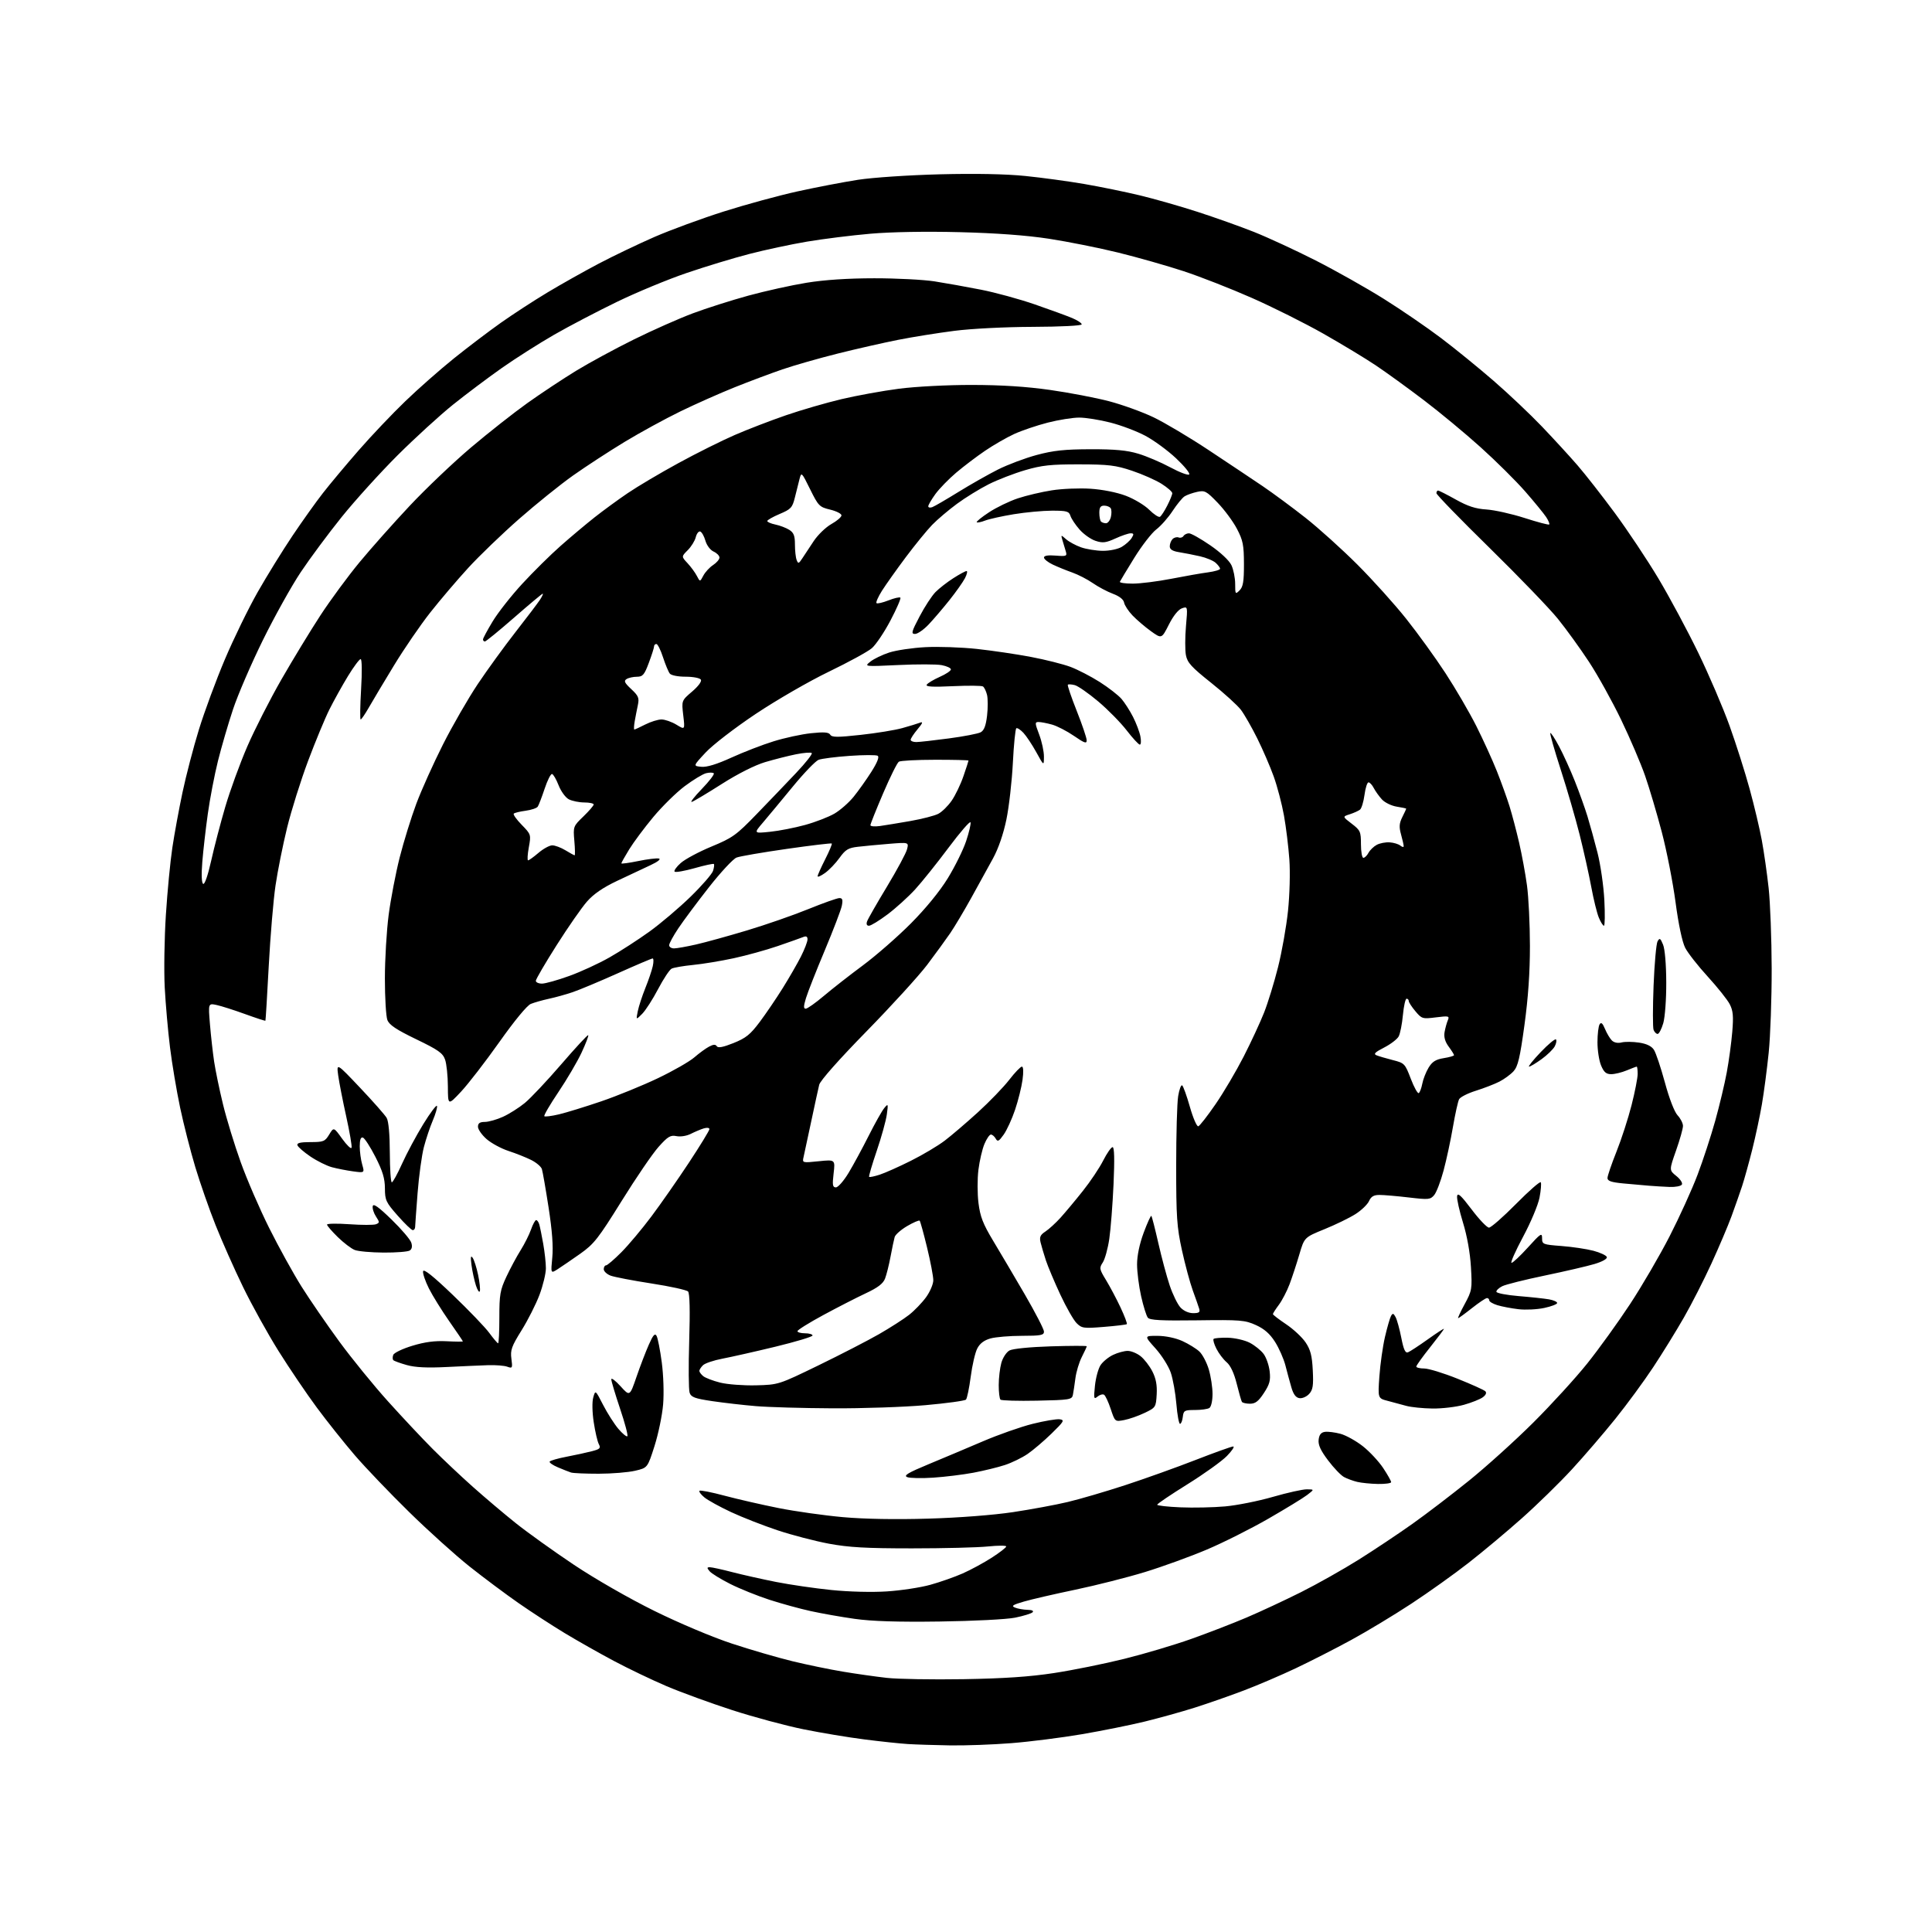 <?xml version="1.0" encoding="UTF-8" standalone="no"?>
<svg 
  version="1.1" 
  xmlns="http://www.w3.org/2000/svg" 
  xmlns:xlink="http://www.w3.org/1999/xlink" 
  xmlns:svg="http://www.w3.org/2000/svg"
  xmlns:rdf="http://www.w3.org/1999/02/22-rdf-syntax-ns#"
  xmlns:cc="http://creativecommons.org/ns#"
  xmlns:dc="http://purl.org/dc/elements/1.1/"
  viewBox="0 0 768 768"
  width="768"
  height="768"
>
<style>svg {background-color: white; }</style>"
<path stroke="none" fill="black" fill-rule="evenodd" d="M377.55,693.82C371.47,693.71 364.02,693.48 361.00,693.29C357.98,693.11 350.23,692.29 343.79,691.47C337.35,690.66 326.36,688.83 319.36,687.41C312.35,685.99 299.64,682.57 291.10,679.81C282.57,677.04 270.84,672.77 265.04,670.31C259.24,667.84 249.78,663.31 244.00,660.23C238.22,657.16 229.45,652.19 224.50,649.20C219.55,646.21 211.30,640.85 206.17,637.28C201.04,633.71 192.26,627.16 186.67,622.72C181.08,618.28 170.27,608.54 162.65,601.07C155.03,593.61 145.31,583.45 141.05,578.50C136.80,573.55 129.99,565.00 125.92,559.50C121.85,554.00 115.02,543.91 110.74,537.08C106.46,530.25 100.10,518.77 96.61,511.58C93.11,504.39 88.20,493.32 85.69,487.00C83.17,480.68 79.55,470.31 77.64,463.96C75.73,457.61 73.01,446.97 71.60,440.30C70.20,433.63 68.38,422.85 67.58,416.34C66.77,409.83 65.83,399.10 65.48,392.50C65.14,385.90 65.34,372.93 65.94,363.67C66.53,354.42 67.69,342.40 68.51,336.96C69.32,331.53 71.14,321.65 72.54,315.02C73.94,308.39 76.88,297.13 79.07,290.01C81.27,282.88 85.91,270.32 89.39,262.11C92.87,253.89 98.75,241.84 102.45,235.33C106.16,228.82 112.37,218.78 116.25,213.00C120.13,207.22 125.58,199.57 128.37,196.00C131.15,192.43 137.55,184.78 142.59,179.00C147.63,173.22 155.97,164.44 161.13,159.48C166.28,154.51 175.00,146.84 180.50,142.42C186.00,138.00 194.39,131.64 199.14,128.28C203.88,124.93 212.21,119.51 217.64,116.25C223.06,112.99 232.25,107.83 238.06,104.77C243.86,101.72 253.82,96.95 260.18,94.18C266.55,91.41 278.90,86.87 287.63,84.10C296.36,81.33 309.57,77.72 317.00,76.09C324.43,74.45 335.23,72.38 341.00,71.48C346.90,70.57 361.16,69.61 373.56,69.29C387.76,68.93 399.88,69.17 407.56,69.95C414.13,70.62 424.68,72.05 431.00,73.14C437.32,74.23 447.23,76.25 453.00,77.64C458.77,79.02 469.12,81.97 476.00,84.20C482.88,86.42 492.99,90.02 498.48,92.20C503.96,94.38 514.99,99.48 522.98,103.53C530.96,107.59 543.20,114.48 550.17,118.86C557.15,123.23 567.37,130.24 572.89,134.42C578.42,138.60 587.79,146.23 593.72,151.37C599.65,156.51 608.33,164.72 613.00,169.61C617.67,174.51 624.03,181.43 627.12,185.01C630.21,188.58 636.89,197.12 641.97,204.00C647.04,210.88 654.83,222.57 659.27,230.00C663.70,237.43 670.82,250.70 675.09,259.50C679.36,268.30 684.95,281.35 687.52,288.49C690.09,295.64 693.68,306.93 695.50,313.59C697.33,320.24 699.51,329.47 700.36,334.09C701.21,338.72 702.43,347.23 703.06,353.00C703.69,358.77 704.24,373.18 704.27,385.00C704.29,396.82 703.76,411.90 703.08,418.50C702.40,425.10 701.19,434.32 700.38,439.00C699.58,443.68 697.85,451.77 696.54,457.00C695.22,462.23 693.41,468.75 692.51,471.50C691.60,474.25 689.71,479.65 688.30,483.50C686.88,487.35 683.29,495.81 680.31,502.30C677.33,508.80 672.40,518.47 669.34,523.80C666.28,529.14 660.81,538.00 657.17,543.50C653.54,549.00 646.77,558.23 642.13,564.00C637.49,569.77 629.69,578.85 624.80,584.16C619.90,589.47 610.99,598.18 604.99,603.51C598.99,608.85 589.45,616.83 583.79,621.25C578.13,625.68 567.88,632.99 561.00,637.51C554.12,642.03 543.33,648.54 537.00,651.98C530.67,655.43 520.77,660.47 515.00,663.20C509.23,665.93 500.00,669.88 494.50,671.97C489.00,674.06 480.23,677.13 475.00,678.79C469.77,680.45 460.77,682.95 455.00,684.36C449.23,685.77 437.98,688.03 430.00,689.39C422.02,690.75 409.45,692.35 402.05,692.93C394.65,693.52 383.63,693.92 377.55,693.82zM383.00,667.50C399.07,667.23 409.36,666.54 419.00,665.06C426.43,663.93 438.98,661.39 446.90,659.42C454.82,657.46 466.75,653.91 473.40,651.55C480.06,649.19 490.00,645.35 495.50,643.01C501.00,640.67 510.75,636.12 517.17,632.91C523.58,629.70 533.93,623.86 540.17,619.95C546.40,616.03 556.00,609.63 561.50,605.72C567.00,601.82 577.11,594.10 583.97,588.56C590.83,583.03 602.32,572.65 609.50,565.50C616.68,558.35 626.34,547.77 630.96,542.00C635.58,536.23 643.24,525.60 647.98,518.39C652.73,511.17 659.81,499.02 663.72,491.39C667.63,483.75 672.62,472.77 674.80,467.00C676.99,461.23 680.15,451.55 681.84,445.50C683.52,439.45 685.59,430.80 686.42,426.27C687.26,421.75 688.24,414.52 688.60,410.22C689.13,403.94 688.93,401.76 687.59,399.18C686.68,397.41 682.75,392.48 678.87,388.23C674.98,383.98 670.94,378.82 669.89,376.77C668.71,374.47 667.23,367.48 666.05,358.62C664.99,350.69 662.53,338.14 660.58,330.73C658.63,323.32 655.65,313.26 653.95,308.38C652.25,303.50 647.97,293.48 644.43,286.13C640.89,278.78 635.15,268.43 631.67,263.13C628.19,257.83 622.62,250.12 619.29,246.00C615.96,241.88 603.73,229.19 592.12,217.80C580.50,206.42 571.00,196.63 571.00,196.05C571.00,195.47 571.29,195.00 571.65,195.00C572.01,195.00 575.19,196.61 578.71,198.58C583.50,201.26 586.58,202.26 590.91,202.53C594.10,202.74 600.91,204.26 606.06,205.91C611.20,207.57 615.61,208.73 615.84,208.49C616.08,208.26 615.53,206.93 614.63,205.55C613.72,204.17 609.99,199.61 606.33,195.41C602.66,191.21 594.68,183.29 588.58,177.80C582.49,172.31 572.33,163.88 566.00,159.08C559.67,154.27 551.10,148.06 546.94,145.27C542.78,142.48 533.38,136.80 526.05,132.64C518.72,128.48 505.92,122.08 497.61,118.42C489.30,114.75 477.10,109.97 470.50,107.80C463.90,105.63 452.20,102.31 444.50,100.41C436.81,98.52 424.43,96.05 417.00,94.91C408.05,93.54 396.08,92.66 381.48,92.29C368.04,91.95 354.20,92.19 345.98,92.91C338.57,93.55 327.23,94.97 320.80,96.05C314.36,97.14 304.01,99.35 297.80,100.97C291.58,102.58 280.43,105.97 273.00,108.50C265.57,111.02 253.11,116.18 245.30,119.97C237.50,123.75 226.25,129.63 220.30,133.05C214.36,136.46 205.00,142.41 199.50,146.27C194.00,150.14 185.24,156.72 180.03,160.90C174.83,165.08 164.93,174.13 158.03,181.00C151.14,187.88 141.15,198.91 135.84,205.50C130.53,212.10 123.20,221.98 119.54,227.46C115.89,232.93 109.12,245.08 104.50,254.46C99.88,263.83 94.53,276.23 92.62,282.00C90.70,287.77 88.01,297.00 86.64,302.50C85.27,308.00 83.45,317.45 82.61,323.50C81.76,329.55 80.78,338.15 80.42,342.62C80.01,347.66 80.14,350.97 80.76,351.35C81.35,351.72 82.64,348.00 83.93,342.23C85.12,336.88 87.64,327.22 89.54,320.76C91.43,314.31 95.37,303.51 98.29,296.76C101.21,290.02 107.32,278.02 111.87,270.09C116.42,262.17 123.40,250.70 127.39,244.59C131.38,238.49 138.37,229.00 142.92,223.50C147.47,218.00 156.44,207.91 162.85,201.08C169.26,194.25 180.21,183.83 187.18,177.92C194.16,172.02 204.28,164.04 209.68,160.20C215.08,156.35 223.78,150.59 229.00,147.40C234.22,144.21 244.57,138.60 252.00,134.93C259.43,131.26 269.94,126.60 275.36,124.57C280.78,122.54 290.74,119.37 297.48,117.52C304.23,115.68 314.64,113.37 320.62,112.40C327.74,111.24 337.04,110.63 347.50,110.62C356.30,110.61 367.10,111.17 371.50,111.85C375.90,112.54 384.19,114.02 389.92,115.15C395.65,116.27 405.33,118.92 411.42,121.03C417.51,123.14 424.19,125.58 426.25,126.45C428.31,127.32 430.00,128.44 430.00,128.94C430.00,129.47 421.65,129.89 410.57,129.93C399.45,129.97 386.07,130.65 379.32,131.52C372.82,132.35 362.77,133.96 357.00,135.10C351.23,136.24 340.43,138.69 333.00,140.55C325.57,142.41 315.68,145.24 311.00,146.84C306.32,148.45 297.77,151.65 292.00,153.97C286.23,156.28 276.55,160.58 270.50,163.52C264.45,166.46 254.44,171.94 248.26,175.68C242.08,179.43 232.89,185.42 227.84,188.99C222.79,192.56 213.14,200.33 206.39,206.25C199.65,212.17 190.52,220.95 186.12,225.76C181.71,230.57 174.92,238.55 171.02,243.50C167.12,248.45 160.64,257.90 156.63,264.50C152.61,271.10 148.11,278.64 146.62,281.25C145.13,283.86 143.67,286.00 143.37,286.00C143.07,286.00 143.15,280.60 143.54,274.00C143.96,267.04 143.88,262.00 143.36,262.00C142.86,262.00 140.60,265.04 138.33,268.75C136.07,272.46 132.75,278.43 130.96,282.00C129.17,285.57 125.35,294.80 122.46,302.50C119.57,310.20 115.82,322.12 114.13,329.00C112.44,335.88 110.37,346.23 109.52,352.00C108.67,357.77 107.46,372.18 106.83,384.00C106.20,395.82 105.61,405.61 105.51,405.74C105.42,405.88 101.78,404.69 97.42,403.11C93.07,401.53 87.99,399.91 86.14,399.51C82.77,398.79 82.77,398.79 83.46,407.15C83.84,411.74 84.59,418.43 85.12,422.00C85.66,425.57 87.24,433.23 88.65,439.00C90.05,444.77 93.22,455.12 95.69,462.00C98.16,468.88 103.26,480.68 107.04,488.22C110.81,495.77 116.59,506.23 119.88,511.47C123.18,516.71 129.93,526.53 134.89,533.30C139.85,540.06 148.54,550.74 154.20,557.02C159.86,563.31 167.86,571.84 171.99,575.98C176.12,580.12 183.32,586.91 188.00,591.07C192.68,595.24 200.32,601.71 205.00,605.45C209.68,609.19 220.10,616.65 228.16,622.04C236.67,627.72 250.11,635.43 260.16,640.38C270.05,645.26 283.30,650.84 291.00,653.37C298.43,655.82 309.23,658.96 315.00,660.36C320.77,661.76 329.77,663.62 335.00,664.49C340.23,665.37 348.10,666.48 352.50,666.98C356.90,667.47 370.62,667.70 383.00,667.50zM373.50,644.58C356.80,644.81 346.53,644.48 339.75,643.52C334.38,642.76 326.51,641.37 322.25,640.43C317.99,639.50 310.61,637.47 305.85,635.93C301.09,634.38 294.08,631.56 290.29,629.65C286.49,627.73 282.79,625.46 282.07,624.58C280.97,623.26 280.99,623.00 282.19,623.00C282.98,623.00 286.97,623.87 291.06,624.94C295.15,626.00 303.00,627.76 308.50,628.85C314.00,629.94 323.88,631.38 330.45,632.05C337.45,632.76 346.60,633.00 352.55,632.61C358.13,632.25 365.89,631.07 369.79,629.99C373.70,628.91 379.50,626.87 382.69,625.46C385.89,624.05 391.08,621.23 394.24,619.20C397.40,617.16 399.99,615.16 399.99,614.74C400.00,614.33 396.74,614.33 392.75,614.74C388.76,615.16 375.15,615.50 362.50,615.50C344.30,615.50 337.41,615.11 329.50,613.64C324.00,612.61 314.85,610.23 309.17,608.34C303.50,606.46 295.17,603.20 290.67,601.11C286.18,599.02 281.38,596.37 280.00,595.24C278.62,594.10 277.75,592.92 278.06,592.61C278.37,592.30 282.85,593.17 288.02,594.56C293.19,595.94 302.83,598.15 309.46,599.47C316.08,600.79 327.57,602.41 335.00,603.08C343.56,603.85 355.99,604.07 369.00,603.68C381.15,603.33 394.86,602.27 402.66,601.10C409.89,600.01 419.69,598.20 424.42,597.07C429.16,595.95 439.44,592.94 447.27,590.38C455.10,587.82 467.69,583.31 475.26,580.36C482.83,577.41 489.56,575.00 490.21,575.00C490.87,575.00 489.74,576.70 487.71,578.78C485.68,580.86 478.62,585.92 472.01,590.03C465.41,594.14 460.00,597.79 460.00,598.15C460.00,598.51 464.16,598.98 469.25,599.19C474.34,599.41 482.32,599.24 487.00,598.82C491.68,598.40 500.22,596.70 506.00,595.03C511.77,593.36 517.85,592.01 519.50,592.03C522.50,592.06 522.50,592.06 519.61,594.28C518.02,595.50 511.04,599.76 504.11,603.75C497.17,607.74 486.16,613.27 479.64,616.02C473.12,618.78 462.09,622.78 455.14,624.91C448.19,627.04 435.75,630.19 427.50,631.92C419.25,633.64 410.02,635.77 407.00,636.65C402.51,637.96 401.87,638.40 403.50,639.05C404.60,639.50 406.83,639.89 408.45,639.93C410.27,639.97 411.04,640.35 410.45,640.92C409.93,641.42 406.80,642.38 403.50,643.05C400.16,643.72 386.85,644.40 373.50,644.58zM547.75,589.90C544.86,589.84 541.15,589.47 539.50,589.07C537.85,588.67 535.49,587.81 534.26,587.14C533.03,586.48 530.18,583.51 527.94,580.53C524.96,576.59 523.94,574.37 524.18,572.31C524.41,570.31 525.13,569.41 526.67,569.19C527.87,569.02 530.65,569.37 532.86,569.96C535.07,570.56 539.08,572.79 541.77,574.91C544.47,577.04 548.09,580.94 549.83,583.56C551.58,586.19 553.00,588.72 553.00,589.17C553.00,589.63 550.64,589.95 547.75,589.90zM371.00,587.39C366.32,587.71 361.65,587.60 360.60,587.17C359.12,586.54 360.97,585.43 369.10,582.06C374.82,579.69 384.53,575.59 390.69,572.96C396.84,570.32 405.74,567.19 410.45,566.01C415.17,564.83 420.03,564.01 421.26,564.19C423.28,564.48 422.95,565.05 418.00,569.87C414.98,572.81 410.70,576.45 408.50,577.96C406.30,579.47 402.24,581.45 399.48,582.36C396.72,583.27 391.09,584.64 386.98,585.42C382.87,586.19 375.68,587.08 371.00,587.39zM238.00,585.83C232.78,585.83 227.82,585.62 227.00,585.35C226.18,585.08 223.82,584.16 221.78,583.29C219.73,582.43 218.26,581.39 218.50,581.00C218.75,580.60 221.77,579.73 225.23,579.07C228.68,578.41 233.19,577.43 235.26,576.89C238.50,576.05 238.89,575.66 238.04,574.07C237.50,573.06 236.59,569.14 236.02,565.37C235.41,561.36 235.33,557.25 235.83,555.50C236.68,552.50 236.68,552.50 239.76,558.50C241.46,561.80 244.19,566.08 245.82,568.00C247.46,569.92 249.07,571.24 249.39,570.92C249.72,570.61 248.41,565.68 246.49,559.98C244.57,554.27 243.00,549.02 243.00,548.30C243.00,547.58 244.65,548.82 246.67,551.05C250.34,555.11 250.34,555.11 253.02,547.31C254.50,543.01 256.71,537.25 257.93,534.50C259.63,530.65 260.34,529.86 261.01,531.05C261.48,531.90 262.41,536.61 263.06,541.53C263.74,546.64 263.97,553.81 263.60,558.29C263.24,562.60 261.70,570.03 260.18,574.81C257.41,583.50 257.41,583.50 252.45,584.65C249.73,585.29 243.22,585.82 238.00,585.83zM469.08,566.00C468.64,566.00 467.99,562.47 467.63,558.14C467.27,553.82 466.27,548.20 465.40,545.65C464.53,543.10 461.79,538.76 459.32,536.01C454.81,531.00 454.81,531.00 460.16,531.02C463.36,531.04 467.31,531.86 470.00,533.08C472.48,534.21 475.52,536.08 476.77,537.25C478.02,538.42 479.70,541.63 480.52,544.37C481.33,547.12 482.00,551.50 482.00,554.12C482.00,556.83 481.46,559.23 480.75,559.69C480.06,560.14 477.48,560.50 475.00,560.50C470.83,560.50 470.48,560.70 470.18,563.25C470.01,564.76 469.51,566.00 469.08,566.00zM446.84,564.50C443.22,565.18 443.22,565.18 441.53,560.10C440.61,557.31 439.41,554.75 438.88,554.43C438.35,554.10 437.18,554.43 436.29,555.16C434.83,556.38 434.73,555.97 435.26,550.84C435.58,547.73 436.58,544.05 437.48,542.68C438.38,541.30 440.62,539.46 442.46,538.59C444.30,537.71 446.91,537.00 448.27,537.00C449.62,537.00 451.93,537.94 453.39,539.09C454.86,540.25 456.97,542.97 458.08,545.15C459.52,547.98 460.01,550.61 459.80,554.31C459.51,559.38 459.40,559.55 454.98,561.66C452.50,562.85 448.83,564.13 446.84,564.50zM331.00,559.83C319.18,559.77 305.45,559.38 300.50,558.96C295.55,558.55 287.75,557.65 283.18,556.98C276.18,555.94 274.74,555.41 274.13,553.62C273.73,552.46 273.66,543.17 273.97,533.00C274.34,521.03 274.18,514.11 273.52,513.39C272.96,512.79 266.41,511.35 258.96,510.20C251.51,509.05 244.20,507.64 242.71,507.08C241.22,506.51 240.00,505.36 240.00,504.52C240.00,503.69 240.41,503.00 240.91,503.00C241.41,503.00 244.17,500.64 247.04,497.75C249.91,494.86 255.28,488.45 258.98,483.50C262.69,478.55 269.38,468.95 273.86,462.17C278.34,455.38 282.00,449.39 282.00,448.85C282.00,448.29 281.03,448.17 279.75,448.56C278.51,448.94 276.20,449.92 274.61,450.72C272.97,451.56 270.51,451.95 268.92,451.63C266.52,451.15 265.50,451.76 261.81,455.88C259.44,458.52 252.83,468.19 247.13,477.38C237.81,492.37 236.13,494.51 230.63,498.40C227.26,500.77 223.24,503.52 221.71,504.50C218.92,506.29 218.92,506.29 219.54,499.89C219.97,495.54 219.50,489.20 218.07,480.00C216.92,472.57 215.72,465.70 215.41,464.73C215.11,463.76 213.20,462.14 211.18,461.12C209.15,460.10 205.10,458.49 202.16,457.53C199.22,456.57 195.28,454.43 193.41,452.79C191.53,451.14 190.00,448.94 190.00,447.90C190.00,446.50 190.72,445.99 192.75,445.98C194.26,445.97 197.50,445.05 199.94,443.94C202.39,442.83 206.28,440.37 208.60,438.47C210.91,436.58 217.45,429.64 223.12,423.06C228.79,416.48 233.61,411.27 233.83,411.50C234.05,411.72 232.85,414.86 231.16,418.48C229.47,422.09 225.33,429.13 221.97,434.12C218.61,439.11 216.09,443.43 216.38,443.71C216.66,443.99 219.28,443.66 222.20,442.97C225.11,442.28 232.68,439.95 239.00,437.80C245.32,435.64 255.46,431.50 261.52,428.61C267.59,425.71 274.11,421.98 276.02,420.31C277.94,418.65 280.57,416.73 281.88,416.04C283.59,415.14 284.44,415.10 284.94,415.90C285.42,416.67 287.45,416.29 291.56,414.64C296.50,412.66 298.25,411.26 302.00,406.25C304.48,402.94 308.59,396.89 311.14,392.80C313.69,388.72 316.95,383.05 318.39,380.22C319.82,377.39 321.00,374.33 321.00,373.43C321.00,372.26 320.50,371.99 319.25,372.50C318.29,372.89 313.75,374.50 309.18,376.07C304.60,377.64 296.72,379.82 291.68,380.91C286.63,382.00 279.35,383.21 275.50,383.58C271.65,383.96 267.81,384.62 266.98,385.05C266.14,385.48 263.73,389.13 261.61,393.16C259.50,397.20 256.65,401.62 255.29,403.00C252.81,405.50 252.81,405.50 253.52,402.00C253.91,400.07 255.26,395.94 256.52,392.80C257.79,389.67 259.12,385.73 259.49,384.05C259.86,382.37 259.83,381.00 259.43,381.00C259.04,381.00 252.81,383.65 245.61,386.88C238.40,390.11 230.33,393.49 227.68,394.39C225.04,395.29 220.76,396.48 218.18,397.03C215.61,397.59 212.38,398.51 211.00,399.07C209.50,399.68 204.49,405.77 198.50,414.23C193.00,422.00 186.15,430.87 183.29,433.93C178.07,439.50 178.07,439.50 178.04,431.90C178.02,427.72 177.52,422.91 176.93,421.22C176.02,418.61 174.23,417.35 165.41,413.10C157.49,409.27 154.74,407.43 153.99,405.47C153.44,404.04 153.00,396.62 153.00,388.99C153.00,381.35 153.68,369.95 154.50,363.66C155.33,357.36 157.30,347.10 158.88,340.85C160.46,334.61 163.44,325.00 165.49,319.50C167.55,314.00 172.33,303.38 176.11,295.90C179.89,288.42 186.12,277.62 189.94,271.90C193.77,266.18 200.54,256.86 204.98,251.18C209.42,245.50 213.76,239.76 214.64,238.43C215.51,237.09 216.01,236.00 215.74,236.00C215.48,236.00 210.36,240.27 204.38,245.50C198.40,250.72 193.16,255.00 192.75,255.00C192.34,255.00 192.00,254.63 192.00,254.18C192.00,253.73 193.73,250.51 195.84,247.02C197.94,243.53 203.23,236.81 207.59,232.08C211.94,227.35 218.81,220.56 222.86,216.99C226.90,213.42 232.98,208.32 236.36,205.65C239.73,202.99 245.65,198.66 249.50,196.05C253.35,193.43 262.39,188.07 269.60,184.14C276.80,180.20 286.90,175.16 292.05,172.93C297.19,170.69 306.38,167.16 312.45,165.07C318.53,162.98 328.45,160.10 334.50,158.67C340.55,157.24 350.81,155.37 357.30,154.53C363.99,153.66 376.56,153.01 386.30,153.02C398.00,153.03 407.95,153.66 417.42,155.01C425.07,156.10 435.65,158.12 440.92,159.51C446.19,160.90 454.10,163.76 458.50,165.86C462.90,167.96 472.80,173.85 480.50,178.95C488.20,184.05 497.88,190.51 502.00,193.30C506.12,196.10 513.77,201.75 519.00,205.87C524.23,209.99 533.48,218.34 539.58,224.43C545.67,230.52 554.41,240.22 559.00,246.00C563.60,251.78 570.63,261.50 574.62,267.62C578.62,273.74 584.13,283.19 586.86,288.62C589.59,294.05 593.26,302.10 595.01,306.50C596.76,310.90 599.03,317.20 600.06,320.50C601.08,323.80 602.80,330.32 603.88,335.00C604.96,339.68 606.37,347.31 607.00,351.97C607.64,356.63 608.16,367.43 608.17,375.97C608.18,386.51 607.48,396.65 605.99,407.50C604.20,420.55 603.40,423.93 601.65,425.85C600.47,427.14 597.92,429.00 596.00,429.98C594.08,430.96 589.88,432.58 586.67,433.59C583.47,434.59 580.48,436.11 580.02,436.96C579.56,437.81 578.46,442.78 577.56,448.01C576.67,453.23 575.00,461.00 573.85,465.29C572.70,469.57 571.03,473.96 570.13,475.04C568.61,476.87 567.90,476.94 560.00,476.01C555.33,475.46 550.11,475.01 548.41,475.01C546.09,475.00 545.04,475.62 544.20,477.46C543.58,478.82 541.15,481.15 538.79,482.64C536.43,484.14 530.90,486.83 526.50,488.62C518.50,491.88 518.50,491.88 516.50,498.69C515.40,502.44 513.65,507.75 512.62,510.50C511.58,513.25 509.67,516.93 508.37,518.68C507.06,520.43 506.00,522.10 506.00,522.38C506.00,522.66 508.36,524.47 511.25,526.41C514.14,528.34 517.62,531.59 518.99,533.62C520.95,536.53 521.56,538.90 521.85,544.71C522.16,550.78 521.90,552.45 520.42,554.09C519.42,555.19 517.69,555.96 516.56,555.79C515.12,555.59 514.15,554.29 513.34,551.50C512.71,549.30 511.63,545.36 510.96,542.73C510.28,540.11 508.43,535.92 506.85,533.42C504.79,530.18 502.60,528.26 499.23,526.73C494.87,524.76 493.06,524.62 475.91,524.85C461.62,525.04 457.09,524.80 456.28,523.80C455.71,523.09 454.51,519.26 453.62,515.30C452.73,511.34 452.00,505.63 452.00,502.61C452.00,499.14 452.97,494.50 454.63,490.02C456.08,486.12 457.45,483.11 457.68,483.34C457.91,483.57 459.15,488.43 460.45,494.13C461.74,499.83 463.78,507.43 464.98,511.00C466.18,514.58 468.11,518.51 469.26,519.75C470.51,521.10 472.53,522.00 474.29,522.00C476.63,522.00 477.12,521.64 476.70,520.25C476.41,519.29 475.26,516.00 474.14,512.94C473.03,509.88 471.09,502.68 469.83,496.94C467.82,487.75 467.55,483.74 467.55,463.50C467.55,450.85 467.90,438.35 468.34,435.73C468.77,433.11 469.48,431.18 469.92,431.45C470.35,431.72 471.74,435.56 473.00,440.00C474.26,444.44 475.77,447.91 476.35,447.72C476.93,447.52 480.01,443.57 483.20,438.93C486.40,434.30 491.42,425.77 494.38,420.00C497.33,414.23 500.98,406.35 502.50,402.50C504.02,398.65 506.51,390.55 508.03,384.50C509.56,378.45 511.34,368.38 512.00,362.12C512.67,355.65 512.91,346.79 512.54,341.62C512.18,336.60 511.22,328.76 510.40,324.19C509.58,319.62 507.75,312.64 506.33,308.69C504.91,304.73 501.96,297.90 499.77,293.50C497.58,289.10 494.67,284.01 493.30,282.19C491.93,280.38 486.60,275.53 481.45,271.43C473.60,265.19 471.98,263.40 471.42,260.43C471.05,258.47 471.06,253.30 471.44,248.94C472.14,241.01 472.14,241.01 469.82,241.82C468.39,242.32 466.40,244.81 464.64,248.29C461.77,253.96 461.77,253.96 457.49,250.89C455.14,249.19 451.86,246.39 450.20,244.66C448.54,242.92 447.03,240.61 446.84,239.53C446.61,238.28 444.97,236.99 442.39,236.03C440.14,235.19 436.55,233.28 434.40,231.79C432.26,230.30 428.58,228.41 426.23,227.58C423.88,226.75 420.39,225.33 418.48,224.42C416.57,223.52 415.00,222.26 415.00,221.63C415.00,220.88 416.61,220.61 419.65,220.86C423.98,221.20 424.25,221.08 423.65,219.11C423.29,217.95 422.70,215.99 422.34,214.75C421.70,212.54 421.72,212.53 423.78,214.35C424.93,215.36 427.58,216.80 429.68,217.55C431.78,218.30 435.68,218.93 438.35,218.96C441.09,218.98 444.38,218.30 445.93,217.38C447.43,216.49 449.19,214.92 449.84,213.88C450.80,212.34 450.73,212.00 449.45,212.00C448.59,212.00 445.86,212.92 443.38,214.06C439.58,215.79 438.33,215.93 435.48,214.99C433.62,214.38 430.77,212.36 429.14,210.50C427.51,208.65 425.88,206.20 425.52,205.07C424.94,203.25 424.06,203.00 418.18,203.00C414.51,203.01 407.68,203.64 403.00,204.41C398.32,205.18 393.20,206.32 391.61,206.93C390.02,207.55 388.52,207.85 388.27,207.60C388.02,207.35 390.22,205.57 393.16,203.64C396.10,201.71 401.26,199.21 404.64,198.09C408.02,196.97 414.09,195.54 418.14,194.91C422.19,194.27 429.10,193.99 433.50,194.28C438.21,194.58 443.97,195.72 447.50,197.06C450.80,198.30 455.01,200.82 456.85,202.66C458.69,204.49 460.61,205.74 461.11,205.43C461.62,205.12 462.92,203.11 464.01,200.97C465.11,198.83 466.00,196.62 466.00,196.05C466.00,195.49 464.09,193.81 461.75,192.33C459.41,190.85 454.12,188.51 450.00,187.13C443.49,184.95 440.72,184.61 429.00,184.59C417.75,184.57 414.17,184.95 407.50,186.90C403.10,188.19 396.57,190.71 393.00,192.51C389.43,194.31 383.77,197.80 380.43,200.26C377.09,202.72 372.65,206.48 370.57,208.62C368.50,210.75 363.77,216.55 360.06,221.50C356.36,226.45 352.10,232.46 350.59,234.84C349.09,237.23 348.11,239.44 348.42,239.75C348.73,240.06 350.86,239.57 353.17,238.67C355.47,237.76 357.60,237.27 357.91,237.58C358.21,237.88 356.45,241.96 353.98,246.64C351.52,251.33 348.17,256.29 346.56,257.68C344.94,259.06 337.24,263.27 329.46,267.02C321.60,270.81 308.67,278.28 300.40,283.80C292.09,289.35 283.29,296.13 280.50,299.13C275.50,304.50 275.50,304.50 278.77,304.81C280.96,305.03 284.91,303.82 290.77,301.15C295.57,298.96 303.10,296.05 307.50,294.69C311.90,293.32 318.59,291.87 322.36,291.47C327.57,290.92 329.42,291.06 330.03,292.05C330.70,293.13 332.89,293.14 342.17,292.12C348.40,291.44 355.85,290.23 358.71,289.42C361.58,288.62 364.73,287.66 365.71,287.28C367.03,286.78 366.78,287.46 364.75,289.88C363.24,291.68 362.00,293.57 362.00,294.08C362.00,294.58 363.01,294.99 364.25,294.98C365.49,294.97 371.32,294.32 377.21,293.53C383.11,292.75 388.78,291.65 389.82,291.10C391.18,290.37 391.90,288.51 392.37,284.51C392.73,281.45 392.72,277.72 392.36,276.22C391.99,274.72 391.26,273.22 390.74,272.88C390.22,272.53 384.82,272.49 378.74,272.77C370.73,273.15 367.89,272.99 368.39,272.18C368.77,271.56 371.09,270.17 373.54,269.08C375.99,268.00 378.00,266.66 378.00,266.10C378.00,265.55 376.35,264.78 374.33,264.40C372.31,264.02 364.55,264.00 357.08,264.36C343.50,265.00 343.50,265.00 346.00,263.00C347.38,261.90 350.75,260.27 353.50,259.38C356.25,258.49 362.69,257.53 367.82,257.26C372.94,256.98 382.17,257.30 388.32,257.96C394.47,258.63 404.17,260.06 409.87,261.15C415.58,262.23 422.62,264.01 425.52,265.09C428.42,266.18 433.65,268.88 437.15,271.10C440.64,273.32 444.54,276.35 445.81,277.82C447.07,279.29 449.15,282.52 450.41,285.00C451.67,287.48 452.99,290.96 453.33,292.75C453.67,294.54 453.57,296.00 453.10,296.00C452.63,296.00 450.28,293.46 447.88,290.35C445.48,287.24 440.37,282.04 436.53,278.81C432.68,275.57 428.49,272.66 427.22,272.34C425.95,272.02 424.72,271.95 424.48,272.18C424.25,272.42 425.83,277.08 428.00,282.55C430.17,288.02 431.96,293.29 431.97,294.27C432.00,295.72 431.11,295.42 426.93,292.54C424.14,290.62 420.20,288.59 418.18,288.03C416.15,287.47 413.76,287.01 412.85,287.01C411.34,287.00 411.36,287.45 413.10,292.01C414.14,294.77 414.99,298.70 414.98,300.76C414.96,304.50 414.96,304.50 411.95,299.03C410.29,296.02 407.98,292.55 406.82,291.31C405.66,290.07 404.39,289.26 404.01,289.49C403.62,289.73 403.00,295.91 402.63,303.21C402.26,310.52 401.11,320.65 400.07,325.72C398.87,331.52 396.90,337.26 394.74,341.22C392.85,344.67 388.96,351.72 386.11,356.89C383.25,362.05 379.50,368.35 377.77,370.89C376.04,373.42 371.91,379.10 368.59,383.50C365.26,387.90 354.39,399.82 344.43,410.00C333.49,421.18 326.06,429.57 325.65,431.20C325.29,432.68 323.86,439.21 322.49,445.70C321.11,452.19 319.74,458.58 319.44,459.89C318.89,462.28 318.91,462.29 325.46,461.61C332.02,460.94 332.02,460.94 331.37,466.47C330.83,471.10 330.98,472.00 332.29,472.00C333.15,472.00 335.41,469.41 337.32,466.25C339.22,463.09 342.82,456.45 345.31,451.50C347.80,446.55 350.58,441.60 351.49,440.50C353.06,438.59 353.11,438.71 352.53,443.00C352.19,445.48 350.39,451.99 348.52,457.47C346.65,462.96 345.28,467.62 345.49,467.82C345.70,468.03 347.58,467.64 349.68,466.96C351.78,466.28 357.35,463.80 362.06,461.44C366.77,459.09 372.85,455.48 375.56,453.41C378.28,451.34 384.24,446.24 388.81,442.08C393.38,437.91 398.95,432.14 401.18,429.25C403.41,426.36 405.68,424.00 406.22,424.00C406.81,424.00 406.91,426.03 406.47,429.25C406.08,432.14 404.74,437.50 403.50,441.17C402.27,444.83 400.23,449.27 398.98,451.03C397.05,453.74 396.57,453.98 395.80,452.61C395.31,451.73 394.45,451.00 393.90,451.00C393.35,451.00 392.19,452.69 391.33,454.75C390.46,456.81 389.39,461.43 388.94,465.00C388.49,468.57 388.50,474.52 388.96,478.21C389.64,483.65 390.74,486.49 394.78,493.21C397.53,497.77 403.20,507.39 407.39,514.58C411.57,521.78 415.00,528.42 415.00,529.33C415.00,530.76 413.75,531.00 406.25,531.01C401.44,531.01 395.81,531.48 393.75,532.05C391.20,532.76 389.52,534.03 388.48,536.04C387.64,537.65 386.47,542.70 385.88,547.24C385.28,551.78 384.43,555.89 383.99,556.36C383.55,556.83 376.28,557.83 367.84,558.58C359.40,559.33 342.82,559.89 331.00,559.83zM569.43,559.91C565.62,559.86 560.92,559.38 559.00,558.85C557.08,558.31 553.75,557.42 551.61,556.86C547.71,555.85 547.71,555.85 548.33,547.08C548.68,542.26 549.67,535.22 550.55,531.44C551.43,527.66 552.51,523.91 552.95,523.12C553.62,521.93 553.94,522.01 554.78,523.59C555.34,524.64 556.36,528.34 557.04,531.80C557.97,536.53 558.64,537.97 559.70,537.56C560.48,537.26 564.01,534.95 567.56,532.42C571.10,529.89 574.00,528.01 574.00,528.23C574.00,528.46 571.52,531.75 568.50,535.55C565.48,539.34 563.00,542.80 563.00,543.22C563.00,543.65 564.41,544.00 566.14,544.00C567.86,544.00 573.82,545.82 579.39,548.06C584.95,550.29 589.93,552.53 590.45,553.05C591.04,553.64 590.67,554.53 589.45,555.43C588.38,556.22 585.00,557.57 581.93,558.43C578.87,559.29 573.25,559.96 569.43,559.91zM496.88,558.00C495.36,558.00 493.92,557.66 493.67,557.25C493.42,556.84 492.49,553.58 491.60,550.00C490.54,545.80 489.14,542.79 487.60,541.50C486.30,540.40 484.48,538.00 483.55,536.16C482.61,534.32 482.11,532.55 482.43,532.24C482.75,531.92 485.29,531.71 488.09,531.77C490.89,531.84 494.79,532.73 496.78,533.76C498.76,534.79 501.25,536.79 502.30,538.20C503.36,539.62 504.44,542.74 504.71,545.14C505.12,548.73 504.71,550.26 502.42,553.75C500.26,557.05 499.03,558.00 496.88,558.00zM412.24,556.79C404.63,556.95 398.09,556.76 397.70,556.37C397.32,555.98 397.00,553.38 397.01,550.58C397.01,547.79 397.48,543.82 398.05,541.76C398.63,539.69 400.07,537.49 401.29,536.83C402.58,536.13 409.44,535.45 417.75,535.19C425.59,534.95 432.00,534.93 432.00,535.16C432.00,535.39 431.12,537.31 430.04,539.42C428.96,541.53 427.82,545.34 427.49,547.88C427.16,550.42 426.71,553.40 426.49,554.50C426.11,556.37 425.16,556.52 412.24,556.79zM300.50,550.69C309.50,550.45 309.50,550.45 325.42,542.72C334.17,538.46 344.97,532.90 349.42,530.35C353.86,527.80 359.25,524.34 361.38,522.67C363.51,521.00 366.55,517.84 368.13,515.66C369.71,513.48 371.00,510.45 371.00,508.91C371.00,507.38 369.89,501.54 368.53,495.93C367.17,490.32 365.84,485.51 365.58,485.24C365.31,484.98 363.07,485.94 360.61,487.38C358.15,488.83 355.91,490.79 355.64,491.75C355.36,492.71 354.63,496.20 354.01,499.50C353.39,502.80 352.41,506.74 351.82,508.26C351.04,510.27 348.96,511.86 344.13,514.12C340.48,515.83 332.89,519.72 327.25,522.77C321.61,525.82 317.00,528.70 317.00,529.16C317.00,529.62 318.35,530.00 320.00,530.00C321.65,530.00 323.00,530.40 323.00,530.88C323.00,531.36 316.36,533.36 308.25,535.33C300.14,537.29 290.65,539.43 287.18,540.09C283.70,540.75 280.21,541.93 279.43,542.72C278.64,543.50 278.00,544.51 278.00,544.95C278.00,545.39 278.69,546.33 279.53,547.03C280.38,547.73 283.42,548.89 286.28,549.61C289.15,550.33 295.55,550.81 300.50,550.69zM177.50,543.41C169.83,543.80 165.06,543.57 161.73,542.64C159.11,541.90 156.69,541.03 156.36,540.69C156.03,540.36 156.01,539.41 156.33,538.59C156.64,537.76 160.06,536.13 163.92,534.96C168.86,533.45 172.86,532.93 177.47,533.16C181.06,533.35 184.00,533.37 184.00,533.22C184.00,533.06 181.55,529.45 178.56,525.18C175.58,520.91 171.95,515.06 170.50,512.18C169.05,509.30 168.01,506.22 168.18,505.34C168.40,504.25 172.11,507.20 180.00,514.76C186.32,520.81 192.85,527.61 194.50,529.86C196.15,532.11 197.72,533.96 198.00,533.98C198.28,533.99 198.50,529.39 198.50,523.75C198.50,514.61 198.80,512.85 201.31,507.50C202.85,504.20 205.39,499.48 206.95,497.00C208.50,494.52 210.37,490.81 211.09,488.75C211.81,486.69 212.73,485.00 213.13,485.00C213.54,485.00 214.10,485.79 214.38,486.75C214.66,487.71 215.36,491.17 215.94,494.43C216.52,497.70 217.00,502.07 217.00,504.16C217.00,506.25 215.85,511.00 214.46,514.71C213.06,518.43 209.85,524.78 207.33,528.82C203.36,535.20 202.83,536.68 203.29,540.12C203.79,543.84 203.69,544.03 201.66,543.29C200.47,542.85 197.03,542.58 194.00,542.68C190.97,542.78 183.55,543.11 177.50,543.41zM438.83,527.46C430.73,528.12 430.02,528.02 427.95,525.95C426.74,524.74 423.83,519.64 421.49,514.62C419.15,509.60 416.57,503.48 415.75,501.00C414.94,498.52 413.99,495.31 413.64,493.86C413.14,491.75 413.53,490.88 415.57,489.55C416.97,488.63 419.68,486.15 421.59,484.04C423.50,481.92 427.49,477.15 430.45,473.42C433.42,469.70 437.06,464.26 438.54,461.33C440.03,458.40 441.71,456.00 442.28,456.00C442.97,456.00 443.09,460.80 442.65,470.75C442.28,478.86 441.52,488.63 440.96,492.47C440.40,496.30 439.24,500.50 438.39,501.82C436.92,504.05 437.00,504.49 439.66,508.85C441.22,511.41 443.82,516.31 445.43,519.74C447.04,523.17 448.16,526.15 447.93,526.37C447.69,526.58 443.60,527.08 438.83,527.46zM579.63,524.00C579.39,524.00 580.56,521.48 582.23,518.40C585.14,513.02 585.24,512.43 584.72,503.65C584.39,498.00 583.18,491.24 581.56,486.00C580.12,481.32 579.07,476.60 579.22,475.50C579.44,473.96 580.77,475.18 584.98,480.75C587.99,484.74 591.10,488.00 591.89,488.00C592.69,488.00 597.53,483.76 602.66,478.57C607.78,473.39 612.20,469.52 612.48,469.97C612.76,470.42 612.54,473.15 611.99,476.04C611.44,478.94 608.50,485.95 605.44,491.65C602.39,497.34 600.33,502.00 600.86,502.00C601.40,502.00 604.34,499.22 607.42,495.83C612.43,490.29 613.00,489.92 613.00,492.19C613.00,494.62 613.28,494.74 620.75,495.31C625.01,495.63 630.72,496.49 633.42,497.20C636.13,497.92 638.52,499.04 638.74,499.69C638.97,500.40 636.98,501.52 633.81,502.47C630.89,503.34 622.01,505.40 614.08,507.05C606.15,508.70 598.55,510.60 597.19,511.28C595.83,511.95 594.77,512.95 594.84,513.50C594.90,514.05 598.90,514.82 603.73,515.22C608.55,515.61 613.96,516.20 615.75,516.51C617.54,516.83 619.00,517.48 619.00,517.96C619.00,518.44 616.69,519.33 613.87,519.93C611.05,520.54 606.44,520.76 603.62,520.43C600.80,520.10 597.04,519.38 595.25,518.84C593.46,518.29 592.00,517.43 592.00,516.92C592.00,516.42 591.59,516.00 591.09,516.00C590.59,516.00 587.90,517.80 585.12,520.00C582.34,522.20 579.86,524.00 579.63,524.00zM190.74,513.27C190.51,513.95 189.82,512.92 189.19,511.00C188.57,509.07 187.78,505.48 187.45,503.00C187.00,499.70 187.12,498.90 187.89,500.00C188.47,500.82 189.44,503.87 190.05,506.77C190.66,509.67 190.97,512.60 190.74,513.27zM152.50,497.92C147.55,497.89 142.38,497.43 141.00,496.88C139.62,496.34 136.59,494.03 134.25,491.74C131.91,489.45 130.00,487.23 130.00,486.80C130.00,486.37 134.01,486.31 138.91,486.65C143.80,487.00 148.54,487.00 149.44,486.66C150.94,486.08 150.94,485.84 149.45,483.57C148.56,482.21 147.98,480.37 148.17,479.47C148.41,478.29 150.49,479.77 155.64,484.78C159.56,488.59 163.10,492.73 163.49,493.98C163.97,495.47 163.75,496.55 162.86,497.11C162.11,497.58 157.45,497.95 152.50,497.92zM164.08,489.00C163.58,489.00 160.88,486.41 158.10,483.25C153.42,477.95 153.03,477.10 153.01,472.39C153.00,468.47 152.12,465.55 149.25,459.92C147.19,455.88 144.94,452.41 144.25,452.20C143.40,451.95 143.00,453.07 143.00,455.67C143.00,457.79 143.44,461.03 143.97,462.89C144.94,466.26 144.94,466.26 140.32,465.63C137.78,465.28 134.01,464.54 131.95,463.99C129.88,463.43 126.03,461.52 123.40,459.74C120.77,457.96 118.45,455.94 118.23,455.25C117.94,454.35 119.41,454.00 123.43,454.00C128.58,454.00 129.18,453.76 130.85,451.01C132.67,448.01 132.67,448.01 136.03,452.69C137.87,455.25 139.55,456.85 139.75,456.24C139.96,455.62 139.00,450.03 137.63,443.81C136.25,437.59 134.82,430.25 134.44,427.50C133.76,422.50 133.76,422.50 143.13,432.39C148.28,437.83 153.05,443.23 153.71,444.39C154.47,445.71 154.94,450.92 154.96,458.25C154.98,464.71 155.34,470.00 155.75,470.00C156.16,470.00 158.01,466.64 159.85,462.54C161.70,458.44 165.49,451.37 168.28,446.83C171.08,442.29 173.52,439.06 173.71,439.63C173.90,440.21 173.16,442.80 172.05,445.39C170.94,447.98 169.34,452.77 168.49,456.03C167.65,459.30 166.52,467.49 166.00,474.24C165.47,480.98 165.04,487.06 165.02,487.75C165.01,488.44 164.59,489.00 164.08,489.00zM663.69,471.83C661.39,471.74 657.70,471.52 655.50,471.34C653.30,471.16 648.69,470.75 645.25,470.43C640.53,469.98 639.00,469.46 639.00,468.29C639.00,467.44 640.61,462.73 642.57,457.82C644.53,452.92 647.23,444.59 648.57,439.32C649.91,434.05 651.00,428.45 651.00,426.87C651.00,425.29 650.83,424.00 650.62,424.00C650.41,424.00 648.63,424.68 646.65,425.50C644.68,426.32 641.90,427.00 640.48,427.00C638.48,427.00 637.57,426.22 636.45,423.53C635.65,421.62 635.01,417.46 635.02,414.28C635.02,411.10 635.41,407.91 635.87,407.18C636.47,406.23 637.06,406.73 638.01,409.02C638.73,410.75 639.95,412.81 640.73,413.59C641.60,414.46 643.09,414.77 644.59,414.39C645.93,414.05 649.05,414.08 651.53,414.45C654.57,414.91 656.50,415.84 657.46,417.31C658.25,418.52 660.20,424.36 661.82,430.30C663.56,436.72 665.61,442.02 666.87,443.36C668.04,444.61 669.00,446.50 669.01,447.56C669.02,448.63 667.78,453.03 666.26,457.34C663.50,465.18 663.50,465.18 666.38,467.48C667.96,468.75 668.95,470.28 668.57,470.89C668.19,471.50 666.00,471.92 663.69,471.83zM563.98,434.52C564.41,434.24 565.05,432.55 565.39,430.76C565.73,428.97 566.86,426.10 567.90,424.39C569.35,422.01 570.75,421.14 573.90,420.63C576.15,420.27 578.00,419.74 578.00,419.45C578.00,419.16 577.04,417.63 575.87,416.04C574.44,414.11 573.91,412.24 574.23,410.33C574.50,408.78 575.08,406.65 575.52,405.61C576.26,403.86 575.95,403.78 570.79,404.42C565.47,405.09 565.17,405.00 562.64,401.98C561.19,400.26 560.00,398.43 560.00,397.92C560.00,397.42 559.62,397.00 559.14,397.00C558.67,397.00 558.02,399.92 557.68,403.49C557.35,407.07 556.59,410.89 556.00,411.99C555.41,413.09 552.81,415.08 550.22,416.41C546.52,418.31 545.87,418.98 547.22,419.51C548.17,419.89 551.08,420.74 553.70,421.41C558.30,422.58 558.52,422.81 560.81,428.81C562.11,432.22 563.54,434.79 563.98,434.52zM607.83,424.00C607.35,424.00 609.42,421.42 612.42,418.27C615.42,415.12 618.17,412.83 618.52,413.19C618.87,413.54 618.65,414.78 618.03,415.95C617.41,417.11 615.05,419.40 612.80,421.03C610.54,422.66 608.31,424.00 607.83,424.00zM658.93,411.00C658.38,411.00 657.66,410.27 657.32,409.38C656.98,408.49 656.98,400.60 657.32,391.84C657.67,383.08 658.38,375.14 658.90,374.21C659.73,372.73 660.02,372.90 661.09,375.50C661.82,377.28 662.34,383.38 662.36,390.50C662.39,397.25 661.86,404.36 661.17,406.75C660.48,409.09 659.48,411.00 658.93,411.00zM320.30,400.97C320.96,400.96 324.20,398.67 327.50,395.88C330.80,393.09 337.77,387.63 343.00,383.76C348.23,379.88 356.80,372.39 362.06,367.11C368.02,361.11 373.56,354.33 376.78,349.09C379.62,344.46 382.90,337.82 384.06,334.33C385.22,330.85 386.00,327.50 385.80,326.89C385.59,326.28 381.67,330.81 377.07,336.96C372.48,343.11 366.50,350.57 363.79,353.54C361.07,356.51 356.14,360.98 352.83,363.47C349.51,365.96 346.19,368.00 345.43,368.00C344.56,368.00 344.29,367.36 344.68,366.25C345.02,365.29 348.57,359.08 352.58,352.45C356.58,345.82 360.18,339.14 360.56,337.60C361.27,334.80 361.27,334.80 353.38,335.44C349.05,335.79 343.48,336.32 341.00,336.61C337.19,337.05 336.08,337.73 333.72,341.02C332.19,343.16 329.60,345.86 327.97,347.02C326.34,348.19 325.01,348.77 325.01,348.32C325.02,347.87 326.37,344.84 328.02,341.59C329.67,338.34 330.85,335.52 330.65,335.31C330.44,335.11 322.39,336.07 312.76,337.45C303.13,338.83 294.14,340.37 292.80,340.89C291.45,341.40 286.52,346.70 281.84,352.66C277.16,358.62 271.69,365.97 269.67,368.99C267.65,372.00 266.00,375.04 266.00,375.74C266.00,376.43 266.87,377.00 267.94,377.00C269.00,377.00 272.94,376.30 276.69,375.45C280.43,374.60 289.57,372.07 297.00,369.84C304.43,367.61 315.36,363.81 321.30,361.39C327.24,358.98 332.80,357.00 333.67,357.00C334.90,357.00 335.11,357.68 334.64,360.04C334.31,361.72 331.25,369.70 327.86,377.79C324.46,385.88 321.10,394.41 320.39,396.75C319.40,400.01 319.38,400.99 320.30,400.97zM215.45,391.00C216.79,391.00 221.67,389.63 226.28,387.96C230.90,386.30 238.13,382.96 242.35,380.55C246.57,378.15 253.68,373.55 258.14,370.34C262.60,367.13 269.95,360.89 274.48,356.49C279.01,352.08 283.04,347.44 283.45,346.16C283.85,344.89 284.00,343.67 283.78,343.45C283.56,343.23 280.11,343.97 276.11,345.11C272.10,346.24 268.53,346.86 268.17,346.50C267.80,346.13 268.89,344.59 270.60,343.07C272.30,341.55 277.80,338.60 282.83,336.52C291.25,333.03 292.67,332.00 300.79,323.61C305.65,318.60 312.70,311.24 316.47,307.25C320.25,303.26 323.04,299.71 322.69,299.36C322.34,299.00 319.52,299.22 316.43,299.84C313.34,300.46 307.81,301.87 304.13,302.96C300.08,304.17 293.33,307.57 287.01,311.59C281.28,315.24 275.89,318.46 275.04,318.75C274.19,319.05 275.95,316.76 278.94,313.67C281.93,310.58 284.09,307.76 283.74,307.40C283.38,307.05 282.00,307.03 280.66,307.37C279.32,307.71 275.49,310.04 272.15,312.54C268.81,315.05 263.20,320.57 259.68,324.80C256.15,329.04 251.86,334.80 250.13,337.61C248.41,340.42 247.00,342.93 247.00,343.19C247.00,343.45 250.00,343.04 253.67,342.29C257.33,341.53 261.05,341.08 261.92,341.28C262.85,341.50 261.46,342.59 258.50,343.96C255.75,345.24 249.82,348.02 245.33,350.15C239.71,352.81 235.95,355.39 233.33,358.39C231.22,360.79 225.79,368.60 221.25,375.76C216.71,382.91 213.00,389.27 213.00,389.88C213.00,390.50 214.10,391.00 215.45,391.00zM637.59,368.00C637.21,368.00 636.29,366.54 635.55,364.75C634.81,362.96 633.45,357.45 632.54,352.50C631.62,347.55 629.55,338.25 627.94,331.83C626.33,325.41 622.95,313.78 620.43,305.99C617.91,298.20 616.04,291.63 616.27,291.39C616.51,291.16 618.08,293.56 619.77,296.73C621.46,299.90 624.27,306.10 626.02,310.50C627.77,314.90 630.03,321.20 631.04,324.50C632.05,327.80 633.85,334.32 635.04,339.00C636.23,343.68 637.45,352.11 637.75,357.75C638.04,363.39 637.97,368.00 637.59,368.00zM209.92,342.00C210.28,342.00 212.13,340.67 214.04,339.04C215.94,337.41 218.40,336.06 219.50,336.04C220.60,336.02 222.97,336.91 224.77,338.00C226.57,339.10 228.22,340.00 228.43,340.00C228.64,340.00 228.59,337.41 228.31,334.25C227.82,328.58 227.87,328.44 231.91,324.55C234.16,322.37 236.00,320.24 236.00,319.80C236.00,319.36 234.31,318.99 232.25,318.99C230.19,318.98 227.43,318.41 226.12,317.74C224.80,317.05 222.99,314.57 222.06,312.18C221.13,309.80 219.96,307.77 219.44,307.68C218.92,307.58 217.60,310.21 216.50,313.53C215.40,316.84 214.17,320.04 213.77,320.64C213.38,321.24 211.20,321.98 208.94,322.28C206.68,322.58 204.56,323.10 204.23,323.43C203.90,323.77 205.32,325.77 207.39,327.88C211.10,331.69 211.13,331.78 210.21,336.86C209.69,339.69 209.57,342.00 209.92,342.00zM541.96,341.00C542.50,341.00 543.41,340.11 543.99,339.02C544.57,337.94 546.05,336.50 547.27,335.84C548.50,335.18 550.82,334.73 552.43,334.85C554.05,334.96 555.96,335.55 556.68,336.15C557.41,336.75 558.00,336.85 557.99,336.37C557.99,335.89 557.52,333.80 556.94,331.72C556.10,328.71 556.21,327.29 557.44,324.81C558.30,323.10 559.00,321.59 559.00,321.47C559.00,321.35 557.29,320.98 555.19,320.65C553.10,320.31 550.45,319.02 549.32,317.77C548.18,316.52 546.73,314.49 546.09,313.25C545.45,312.01 544.51,311.00 544.00,311.00C543.49,311.00 542.77,313.24 542.41,315.98C542.04,318.72 541.24,321.36 540.62,321.85C540.01,322.33 538.18,323.16 536.57,323.68C533.64,324.62 533.64,324.62 537.32,327.43C540.76,330.05 541.00,330.59 541.00,335.62C541.00,338.58 541.43,341.00 541.96,341.00zM306.08,330.65C309.66,330.29 315.94,329.06 320.04,327.93C324.15,326.80 329.38,324.77 331.69,323.43C333.99,322.09 337.42,319.08 339.32,316.74C341.21,314.41 344.39,309.94 346.38,306.81C348.73,303.10 349.61,300.88 348.89,300.43C348.29,300.06 343.26,300.08 337.72,300.47C332.18,300.86 326.64,301.57 325.42,302.03C324.20,302.49 319.58,307.29 315.15,312.69C310.72,318.08 305.41,324.48 303.34,326.91C299.57,331.32 299.57,331.32 306.08,330.65zM349.75,328.36C351.81,328.07 357.29,327.17 361.93,326.36C366.56,325.54 371.54,324.26 372.99,323.50C374.44,322.75 376.83,320.41 378.29,318.30C379.75,316.20 381.86,311.82 382.97,308.58C384.09,305.34 385.00,302.53 385.00,302.34C385.00,302.15 379.04,302.01 371.75,302.02C364.46,302.02 357.96,302.37 357.31,302.79C356.65,303.20 353.84,308.86 351.06,315.36C348.28,321.86 346.00,327.56 346.00,328.03C346.00,328.49 347.69,328.64 349.75,328.36zM252.16,290.00C252.39,290.00 254.34,289.10 256.50,288.00C258.66,286.90 261.57,286.00 262.96,286.00C264.36,286.01 267.03,286.94 268.90,288.08C272.29,290.15 272.29,290.15 271.60,284.32C270.92,278.50 270.92,278.50 275.12,274.91C277.62,272.77 279.03,270.85 278.60,270.16C278.20,269.52 275.52,269.00 272.56,269.00C269.50,269.00 266.82,268.47 266.25,267.75C265.71,267.06 264.49,264.14 263.55,261.25C262.61,258.36 261.43,256.00 260.92,256.00C260.41,256.00 260.00,256.43 260.00,256.96C260.00,257.49 259.07,260.42 257.93,263.46C256.13,268.28 255.51,269.00 253.18,269.02C251.71,269.02 249.85,269.44 249.06,269.94C247.90,270.67 248.26,271.44 250.94,273.94C253.81,276.62 254.15,277.46 253.56,280.27C253.18,282.04 252.62,284.96 252.30,286.75C251.99,288.54 251.93,290.00 252.16,290.00zM363.74,252.00C362.11,252.00 362.33,251.16 365.56,245.03C367.57,241.19 370.41,236.85 371.86,235.37C373.31,233.90 376.50,231.41 378.95,229.85C381.39,228.28 383.77,227.00 384.22,227.00C384.68,227.00 384.39,228.28 383.59,229.84C382.78,231.39 380.00,235.33 377.40,238.59C374.81,241.84 371.09,246.19 369.14,248.25C367.19,250.31 364.76,252.00 363.74,252.00zM492.75,234.68C494.15,233.28 494.50,231.19 494.49,224.21C494.47,216.64 494.11,214.81 491.70,210.21C490.17,207.29 486.73,202.64 484.05,199.86C479.56,195.20 478.92,194.86 475.87,195.53C474.05,195.93 471.82,196.72 470.91,197.29C470.00,197.85 467.85,200.48 466.12,203.12C464.39,205.76 461.48,209.06 459.64,210.46C457.81,211.86 453.88,216.94 450.90,221.75C447.93,226.56 445.35,230.84 445.17,231.25C444.98,231.66 447.28,232.00 450.28,232.00C453.27,232.00 460.17,231.13 465.61,230.07C471.05,229.01 477.64,227.85 480.25,227.51C482.86,227.16 485.00,226.52 485.00,226.09C485.00,225.66 484.21,224.60 483.25,223.73C482.29,222.86 479.48,221.69 477.00,221.13C474.52,220.57 470.81,219.84 468.75,219.51C466.07,219.08 465.00,218.41 465.00,217.15C465.00,216.19 465.50,214.90 466.12,214.28C466.74,213.66 467.82,213.38 468.52,213.65C469.22,213.92 470.09,213.66 470.46,213.07C470.82,212.48 471.80,212.00 472.64,212.00C473.47,212.00 477.27,214.14 481.07,216.75C485.17,219.56 488.61,222.79 489.50,224.65C490.32,226.38 491.00,229.74 491.00,232.12C491.00,236.22 491.08,236.35 492.75,234.68zM279.59,228.82C280.32,227.43 282.06,225.54 283.46,224.62C284.86,223.70 286.00,222.36 286.00,221.64C286.00,220.91 284.95,219.84 283.67,219.26C282.35,218.66 280.94,216.79 280.41,214.93C279.89,213.13 278.97,211.49 278.35,211.28C277.74,211.08 276.94,212.10 276.58,213.54C276.22,214.99 274.78,217.31 273.39,218.70C270.85,221.24 270.85,221.24 273.30,223.87C274.65,225.32 276.32,227.59 277.01,228.93C278.26,231.35 278.26,231.35 279.59,228.82zM318.93,221.95C319.79,220.63 321.85,217.52 323.50,215.04C325.15,212.57 328.30,209.54 330.50,208.31C332.70,207.08 334.50,205.53 334.50,204.87C334.50,204.21 332.48,203.18 330.00,202.58C325.74,201.56 325.32,201.13 322.04,194.50C318.63,187.60 318.56,187.54 317.80,190.50C317.38,192.15 316.54,195.46 315.95,197.87C314.97,201.80 314.38,202.44 309.93,204.31C307.22,205.46 305.00,206.72 305.00,207.12C305.00,207.52 306.46,208.15 308.25,208.52C310.04,208.89 312.51,209.84 313.75,210.62C315.53,211.75 316.00,212.97 316.00,216.44C316.00,218.86 316.30,221.63 316.68,222.60C317.28,224.17 317.52,224.10 318.93,221.95zM439.65,208.00C440.37,208.00 441.24,206.90 441.58,205.56C441.91,204.21 441.89,202.64 441.54,202.06C441.18,201.48 440.01,201.00 438.94,201.00C437.48,201.00 437.00,201.70 437.00,203.83C437.00,205.39 437.30,206.97 437.67,207.33C438.03,207.70 438.92,208.00 439.65,208.00zM370.62,201.59C371.52,201.25 376.17,198.54 380.96,195.58C385.75,192.62 392.83,188.60 396.70,186.65C400.56,184.71 407.50,182.10 412.11,180.86C418.74,179.08 423.23,178.60 433.50,178.58C443.23,178.56 448.01,179.00 452.50,180.36C455.80,181.35 461.52,183.79 465.22,185.78C468.92,187.77 472.29,189.04 472.72,188.60C473.15,188.17 470.79,185.27 467.48,182.16C464.17,179.05 458.68,175.03 455.29,173.23C451.90,171.42 445.65,169.06 441.40,167.98C437.16,166.89 431.57,166.00 429.00,166.00C426.43,166.00 420.80,166.90 416.50,168.00C412.20,169.10 406.21,171.13 403.19,172.51C400.18,173.89 394.96,176.89 391.61,179.17C388.25,181.45 383.06,185.38 380.08,187.91C377.11,190.43 373.39,194.26 371.83,196.40C370.28,198.55 369.00,200.73 369.00,201.26C369.00,201.78 369.73,201.93 370.62,201.59z" />

</svg>
